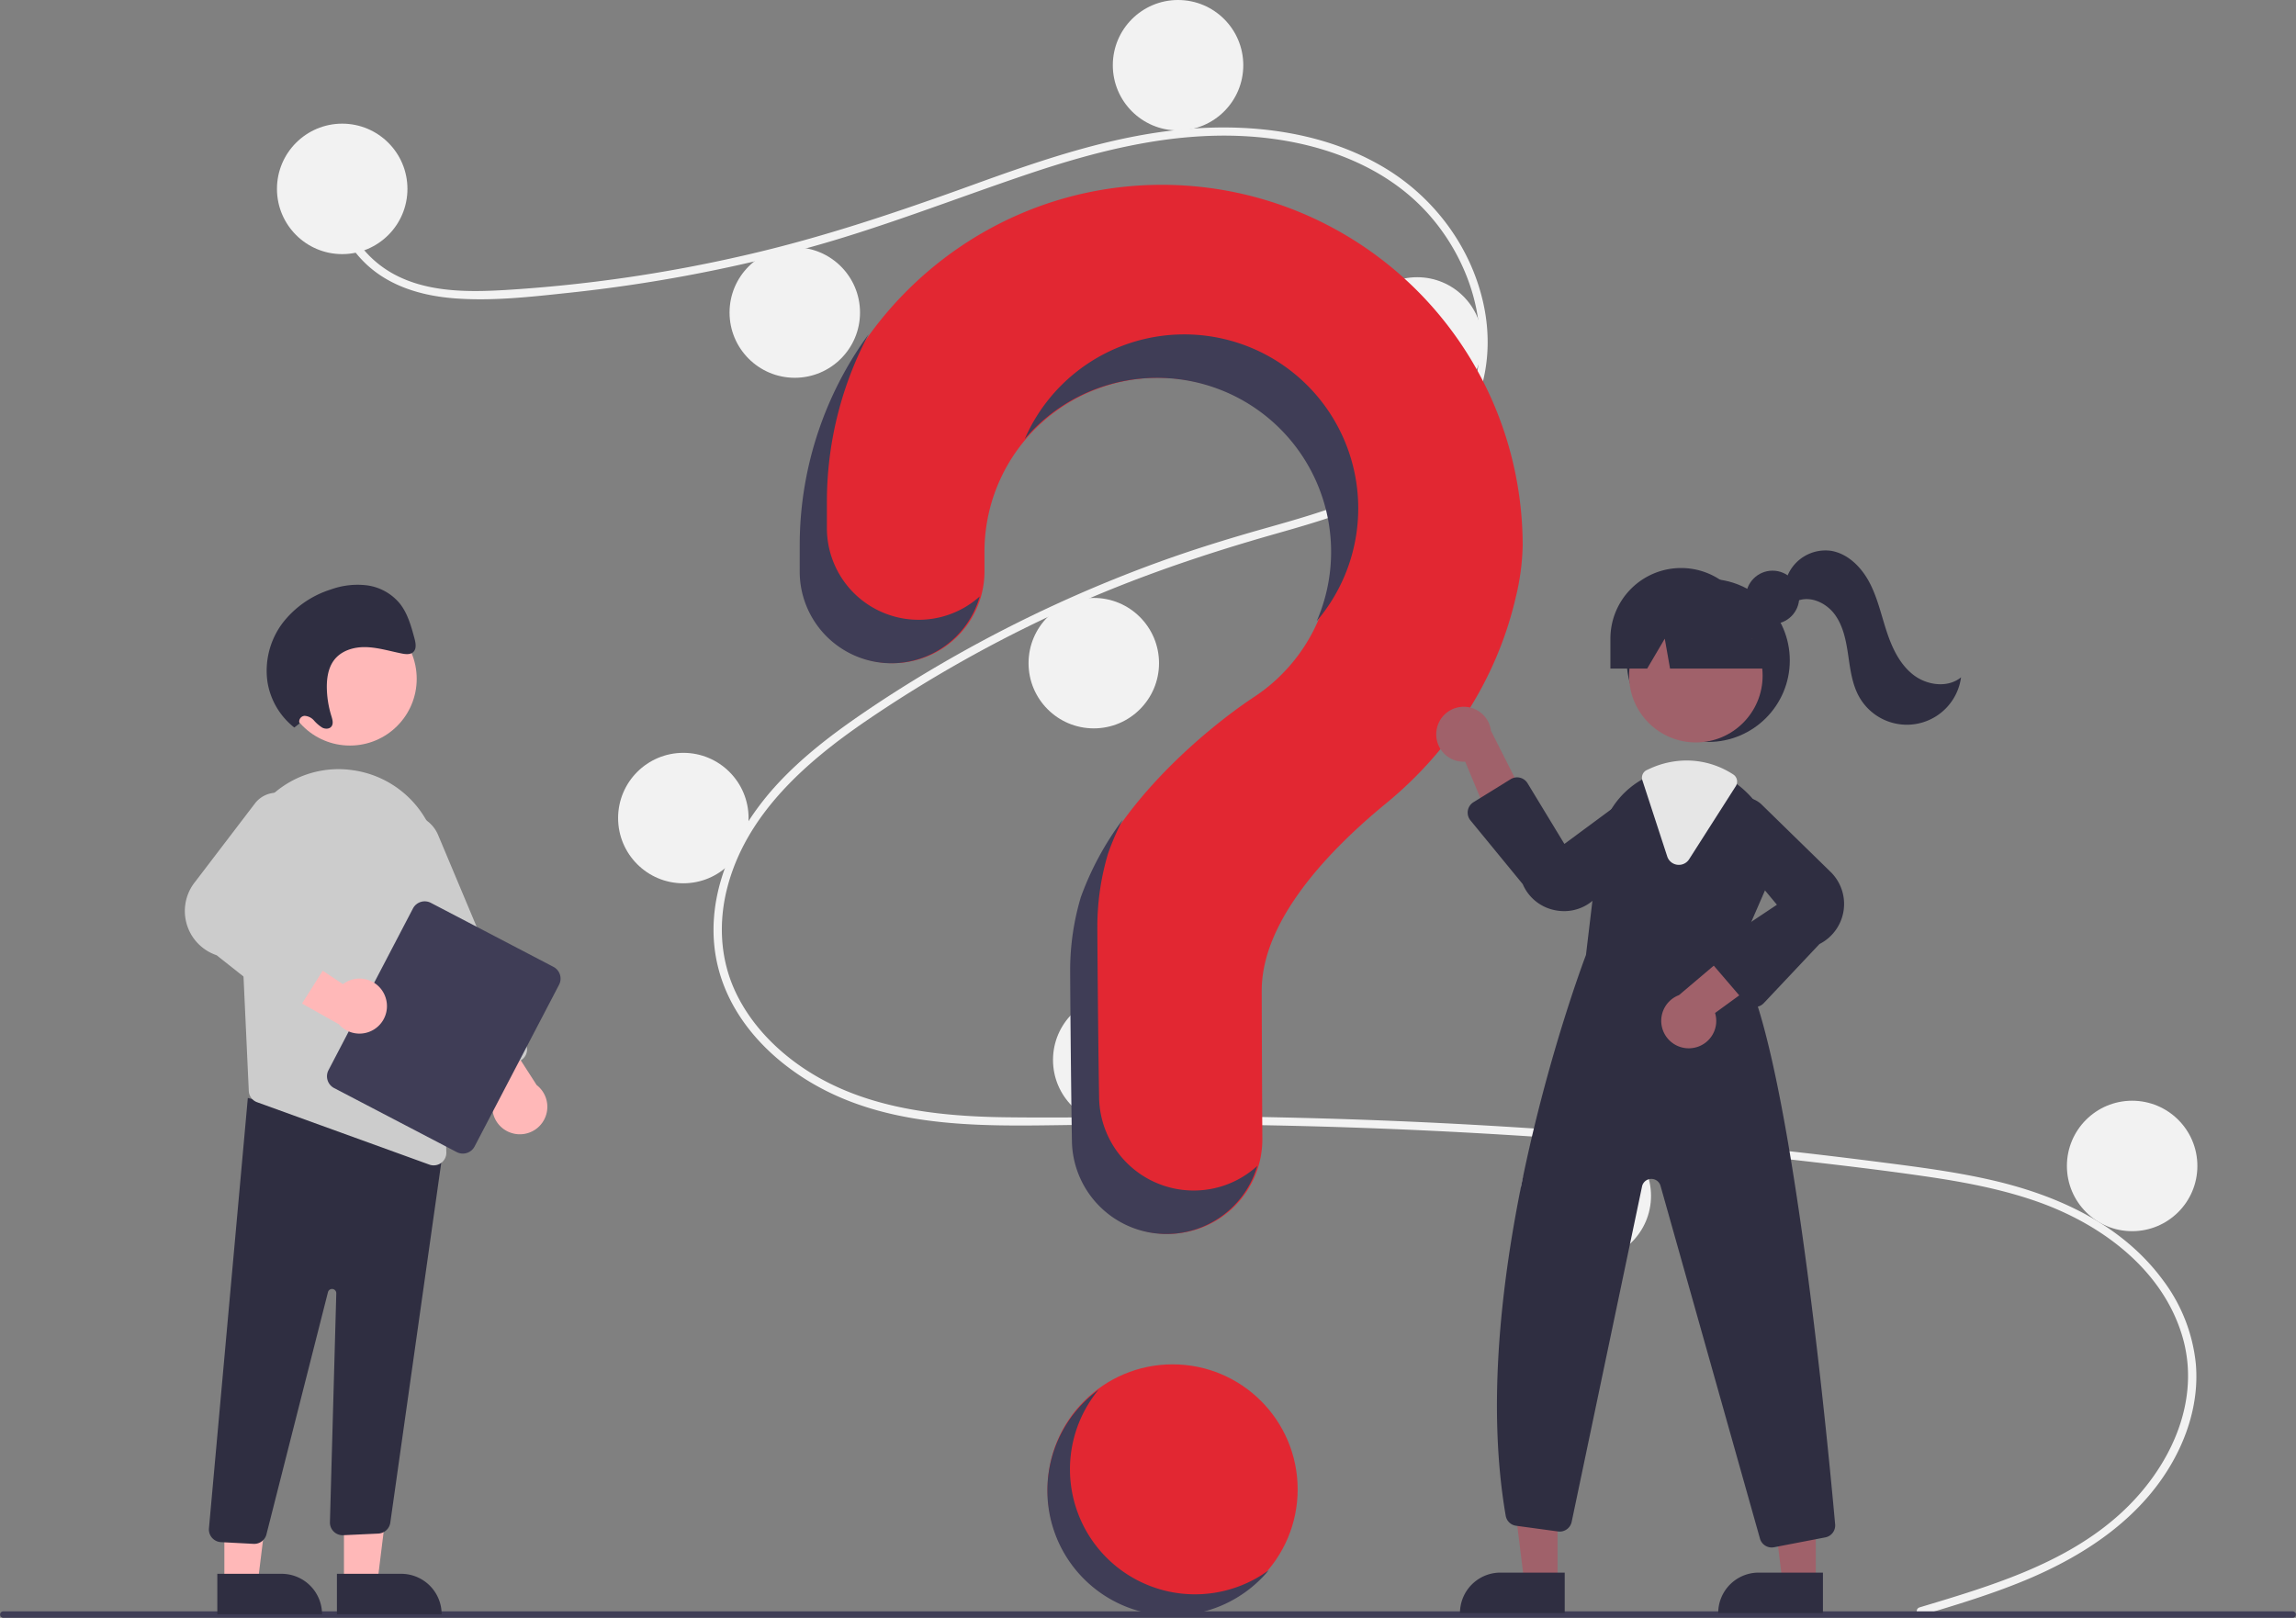 <svg height="595.262" viewBox="0 0 844.675 595.262" width="844.675" xmlns="http://www.w3.org/2000/svg"><rect x="0" y="0" width="844.675" height="595.262" fill="#808080" stroke="none"/><circle cx="431.393" cy="548" fill="#e22732" r="46"/><g fill="#f2f2f2"><path d="m883.862 743.785c25.735-7.729 53.094-15.788 73.503-34.161 18.238-16.418 30.55-41.489 22.995-66.112-7.54-24.572-30.124-40.956-53.442-49.105-13.225-4.622-27.061-7.186-40.891-9.2-15.035-2.19-30.136-3.984-45.23-5.71q-91.677-10.486-184.044-12.811c-30.385-.765-60.764-.747-91.152-.306-27.139.394-55.722.384-80.899-11.151-19.578-8.97-37.348-25.289-42.803-46.734-6.297-24.755 5.318-49.964 21.98-67.892 8.783-9.45 19.047-17.404 29.636-24.717 11.487-7.934 23.375-15.306 35.521-22.188a494.634 494.634 0 0 1 74.767-34.468c12.746-4.634 25.68-8.633 38.728-12.321 11.017-3.115 22.068-6.234 32.716-10.477 20.583-8.204 40.161-22.1 45.395-44.881 4.96-21.591-3.403-45.031-18.065-61.071-16.963-18.557-42.539-26.692-67.06-28.008-27.528-1.478-54.422 5.412-80.297 14.156-27.597 9.326-54.599 20.049-82.778 27.603a556.958 556.958 0 0 1 -85.196 15.837c-14.082 1.5-28.59 3.193-42.756 2.045-11.872-.962-23.684-4.454-32.434-12.88-7.503-7.225-11.972-17.154-10.435-27.632.279-1.903 3.17-1.094 2.893.798-1.87 12.755 6.8 24.509 17.484 30.529 12.348 6.958 27.374 6.968 41.122 6.172a537.825 537.825 0 0 0 88.515-12.796c28.593-6.531 56.164-15.866 83.704-25.839 26.156-9.472 52.897-18.716 80.84-20.767 24.246-1.78 49.752 1.752 70.874 14.423 18.564 11.136 32.215 29.707 36.565 51.018 4.25 20.825-1.636 41.785-17.4 56.317-16.321 15.046-38.701 21.479-59.557 27.404-26.452 7.514-52.337 16.298-77.392 27.703a485.824 485.824 0 0 0 -72.8 40.928c-22.246 15.202-44.201 34.331-51.237 61.451-3.277 12.633-2.672 26.032 2.812 37.965 4.876 10.61 12.907 19.535 22.262 26.419 22.321 16.424 50.453 19.797 77.414 20.132 30.281.377 60.564-.645 90.855-.148q92.599 1.52 184.819 11.273 23.108 2.446 46.158 5.407c13.822 1.776 27.69 3.541 41.278 6.695 24.162 5.608 47.674 16.392 62.692 36.878a61.319 61.319 0 0 1 11.947 30.446c1.051 11.524-1.77 23.069-6.98 33.321-11.532 22.69-33.134 37.123-56.073 46.605-12.287 5.079-25.032 8.926-37.752 12.746-1.853.557-2.645-2.338-.798-2.893z" transform="translate(-177.662 -152.369)"/><circle cx="125.893" cy="69.5" r="24"/><circle cx="292.393" cy="115" r="24"/><circle cx="433.393" cy="24" r="24"/><circle cx="521.393" cy="126" r="24"/><circle cx="402.393" cy="244" r="24"/><circle cx="251.393" cy="301" r="24"/><circle cx="411.393" cy="390" r="24"/><circle cx="583.393" cy="440" r="24"/><circle cx="784.393" cy="429" r="24"/></g><path d="m604.128 220.373c-71.892.508-130.756 58.93-131.777 130.816-.009.664-.014 5.33-.013 11.434a33.748 33.748 0 0 0 33.744 33.746h0a33.769 33.769 0 0 0 33.761-33.798c-.003-4.152-.006-7.026-.006-7.202a64 64 0 1 1 98.52 53.879l.012.014s-48.028 30.92-62.671 73.335l.012.003a94.004 94.004 0 0 0 -3.874 26.768c0 3.725.219 36.321.643 62.778a34.786 34.786 0 0 0 34.79 34.222h0a34.796 34.796 0 0 0 34.794-35.011c-.147-24.229-.227-52.442-.227-54.489 0-26.045 25.125-51.995 45.764-68.917 23.766-19.487 40.868-46.043 47.737-75.999a86.762 86.762 0 0 0 2.499-18.834 132.75 132.75 0 0 0 -133.709-132.747z" fill="#e22732" transform="translate(-177.662 -152.369)"/><path d="m1021.147 747.631h-842.294a1.191 1.191 0 0 1 0-2.381h842.294a1.191 1.191 0 0 1 0 2.381z" fill="#3f3d56" transform="translate(-177.662 -152.369)"/><circle cx="628.449" cy="242.996" fill="#2f2e41" r="30"/><path d="m573.012 582.129h-12.259l-5.833-47.288h18.095z" fill="#a0616a"/><path d="m551.996 578.626h23.644a0 0 0 0 1 0 0v14.887a0 0 0 0 1 0 0h-38.531a0 0 0 0 1 0 0 14.887 14.887 0 0 1 14.887-14.887z" fill="#2f2e41"/><path d="m668.012 582.129h-12.259l-5.833-47.288h18.095z" fill="#a0616a"/><path d="m646.996 578.626h23.644a0 0 0 0 1 0 0v14.887a0 0 0 0 1 0 0h-38.531a0 0 0 0 1 0 0 14.887 14.887 0 0 1 14.887-14.887z" fill="#2f2e41"/><circle cx="623.89" cy="248.61" fill="#a0616a" r="24.561"/><path d="m816.191 504.775 10.99-25.25a31.383 31.383 0 0 0 -6.95-35.6 31.873 31.873 0 0 0 -3.07-2.67 30.935 30.935 0 0 0 -18.99-6.57 32.179 32.179 0 0 0 -13.4 2.98c-.36.16-.71.33-1.07.5-.69.33-1.37.69-2.03 1.06a31.678 31.678 0 0 0 -15.7 23.88l-4.85 40.64c-1.22 3.19-44.74 118.39-29.52 206.34a4.467 4.467 0 0 0 3.82 3.67l15.43 2.1a4.497 4.497 0 0 0 5.01-3.53l25.89-123.41a3.503 3.503 0 0 1 6.8-.23l36.58 129.78a4.471 4.471 0 0 0 4.31 3.28 5.122 5.122 0 0 0 .87-.08l18.85-3.63a4.471 4.471 0 0 0 3.63-4.81c-2.77-30.89-17.49-185.62-36.6-208.45z" fill="#2f2e41" transform="translate(-177.662 -152.369)"/><path d="m706.102 421.419a10.056 10.056 0 0 0 10.594 11.203l13.729 32.992 10.385-15.394-14.629-28.97a10.11 10.11 0 0 0 -20.079.169z" fill="#a0616a" transform="translate(-177.662 -152.369)"/><path d="m800.19 537.996a10.056 10.056 0 0 0 8.427-12.913l28.885-21.038-17.39-6.512-24.764 20.977a10.11 10.11 0 0 0 4.842 19.487z" fill="#a0616a" transform="translate(-177.662 -152.369)"/><path d="m753.102 487.61a17.057 17.057 0 0 1 -3.298-.325 16.305 16.305 0 0 1 -11.948-9.616l-19.234-23.453a4.501 4.501 0 0 1 1.111-6.681l13.684-8.471a4.5 4.5 0 0 1 6.215 1.49l13.556 22.334 25.961-19.187a9.721 9.721 0 0 1 11.31 15.562l-25.912 23.637a16.253 16.253 0 0 1 -11.446 4.71z" fill="#2f2e41" transform="translate(-177.662 -152.369)"/><path d="m823.252 522.883c-.035 0-.071 0-.106-.001a4.508 4.508 0 0 1 -3.311-1.57l-12.166-14.193a4.5 4.5 0 0 1 .92-6.673l22.781-15.188-20.638-24.812a9.721 9.721 0 0 1 14.887-12.183l25.084 24.513a16.525 16.525 0 0 1 -3.675 26.94l-20.501 21.754a4.507 4.507 0 0 1 -3.275 1.413z" fill="#2f2e41" transform="translate(-177.662 -152.369)"/><path d="m795.307 470.584a4.632 4.632 0 0 1 -.584-.037 4.461 4.461 0 0 1 -3.71-3.069l-9.142-28.029a3.083 3.083 0 0 1 1.594-3.725l.297-.14c.269-.128.535-.254.807-.375a32.574 32.574 0 0 1 13.603-3.023 31.327 31.327 0 0 1 17.161 5.157 3.13 3.13 0 0 1 .901 4.294l-17.15 26.868a4.455 4.455 0 0 1 -3.777 2.08z" fill="#e6e6e6" transform="translate(-177.662 -152.369)"/><circle cx="652.101" cy="219.786" fill="#2f2e41" r="9.817"/><path d="m796.111 361.365a26 26 0 0 0 -26 26v11h13.529l6.471-11 1.941 11h41.059l-11-11a26 26 0 0 0 -26-26z" fill="#2f2e41" transform="translate(-177.662 -152.369)"/><path d="m834.809 365.431a15.15 15.15 0 0 1 16.481-10.396c6.256 1.046 11.202 6.075 14.149 11.691s4.308 11.903 6.289 17.928 4.791 12.084 9.793 15.984 12.677 4.958 17.59.946a20.118 20.118 0 0 1 -37.477 7.181c-2.592-4.612-3.261-10.017-4.03-15.251s-1.767-10.65-4.862-14.94-8.888-7.093-13.804-5.139z" fill="#2f2e41" transform="translate(-177.662 -152.369)"/><path d="m515.609 380.408a33.748 33.748 0 0 1 -33.744-33.746c-0-6.104.004-10.771.013-11.434a131.507 131.507 0 0 1 15.359-59.909 131.803 131.803 0 0 0 -25.359 75.909c-.009.664-.014 5.33-.013 11.434a33.748 33.748 0 0 0 33.744 33.746 33.773 33.773 0 0 0 32.488-24.591 33.622 33.622 0 0 1 -22.488 8.591z" fill="#3f3d56" transform="translate(-177.662 -152.369)"/><path d="m606.415 291.478a64.004 64.004 0 0 1 55.659 89.413 63.997 63.997 0 1 0 -107.426-66.985 63.871 63.871 0 0 1 51.767-22.428z" fill="#3f3d56" transform="translate(-177.662 -152.369)"/><path d="m616.797 590.408a34.787 34.787 0 0 1 -34.79-34.222c-.423-26.456-.643-59.052-.643-62.778a94.004 94.004 0 0 1 3.874-26.768l-.012-.003a95.069 95.069 0 0 1 5.494-12.701 110.047 110.047 0 0 0 -15.494 28.701l.012.003a94.004 94.004 0 0 0 -3.874 26.768c0 3.725.219 36.321.643 62.778a34.787 34.787 0 0 0 34.79 34.222 34.803 34.803 0 0 0 33.402-25.048 34.66 34.66 0 0 1 -23.402 9.048z" fill="#3f3d56" transform="translate(-177.662 -152.369)"/><path d="m126.541 582.585 12.259-.001 5.833-47.288-18.095.001z" fill="#ffb8b8"/><path d="m301.576 731.451h38.531a0 0 0 0 1 0 0v14.887a0 0 0 0 1 0 0h-23.644a14.887 14.887 0 0 1 -14.887-14.887 0 0 0 0 1 0-0z" fill="#2f2e41" transform="matrix(-1 0 -0 -1 464.054 1325.404)"/><path d="m82.541 582.585 12.259-.001 5.833-47.288-18.095.001z" fill="#ffb8b8"/><path d="m257.576 731.451h38.531a0 0 0 0 1 0 0v14.887a0 0 0 0 1 0 0h-23.644a14.887 14.887 0 0 1 -14.887-14.887 0 0 0 0 1 0-0z" fill="#2f2e41" transform="matrix(-1 0 -0 -1 376.054 1325.406)"/><path d="m270.917 720.411-11.975-.63a4.673 4.673 0 0 1 -4.419-4.967l14.313-158.466 65.911 17.786 6.35-1.732-19.858 140.285a4.696 4.696 0 0 1 -4.358 3.945l-12.909.601a4.674 4.674 0 0 1 -4.931-4.796l2.339-84.196a1.558 1.558 0 0 0 -3.083-.36l-22.557 88.812a4.646 4.646 0 0 1 -4.569 3.725c-.084 0-.168-.002-.253-.007z" fill="#2f2e41" transform="translate(-177.662 -152.369)"/><circle cx="128.742" cy="249.759" fill="#ffb8b8" r="24.561"/><g transform="translate(-177.662 -152.369)"><path d="m265.512 474.287 2.701 58.267.976 21.199a4.642 4.642 0 0 0 3.074 4.175l63.336 22.943a4.477 4.477 0 0 0 1.6.28 4.644 4.644 0 0 0 4.664-4.788l-2.597-104.767a36.93 36.93 0 0 0 -30.744-35.677c-.613-.093-1.236-.187-1.859-.27a36.249 36.249 0 0 0 -29.165 9.441 37.236 37.236 0 0 0 -11.986 29.196z" fill="#ccc"/><path d="m365.855 569.245a10.064 10.064 0 0 1 -5.369-15.227l-21.478-28.56 18.534-1.147 17.554 27.297a10.111 10.111 0 0 1 -9.242 17.637z" fill="#ffb8b8"/><path d="m350.753 548.85a4.644 4.644 0 0 1 -2.541-2.518l-32.358-77.094a12.463 12.463 0 1 1 22.984-9.647l32.358 77.095a4.679 4.679 0 0 1 -2.5 6.118l-14.365 6.029a4.642 4.642 0 0 1 -3.577.017z" fill="#ccc"/><path d="m298.508 546.131 31.079-59.509a4.878 4.878 0 0 1 6.575-2.063l45.112 23.56a4.878 4.878 0 0 1 2.063 6.575l-31.079 59.509a4.878 4.878 0 0 1 -6.575 2.063l-45.111-23.56a4.878 4.878 0 0 1 -2.063-6.575z" fill="#3f3d56"/><path d="m319.351 518.943a10.064 10.064 0 0 0 -15.517-4.46l-29.778-19.754-.051 18.57 28.286 15.912a10.111 10.111 0 0 0 17.06-10.267z" fill="#ffb8b8"/><path d="m281.701 523.119-24.337-19.278a17.163 17.163 0 0 1 -7.823-27.135l22.097-28.96a10.096 10.096 0 0 1 17.13 10.284l-17.484 28.6 25.694 12.187a4.674 4.674 0 0 1 1.948 6.72l-10.372 16.414a4.682 4.682 0 0 1 -3.167 2.111c-.026.004-.051.008-.077.012a4.696 4.696 0 0 1 -3.609-.956z" fill="#ccc"/><path d="m287.845 418.574a2.135 2.135 0 0 1 1.856-2.819 4.93 4.93 0 0 1 3.476 1.715 13.833 13.833 0 0 0 3.071 2.637c1.188.599 2.8.514 3.477-.628.636-1.072.2-2.508-.185-3.753a36.907 36.907 0 0 1 -1.63-9.77c-.111-3.7.411-7.562 2.46-10.448 2.644-3.725 7.371-5.139 11.845-5.036s8.875 1.484 13.307 2.357c1.53.301 3.328.456 4.352-.73 1.088-1.261.688-3.301.226-5.004-1.201-4.417-2.475-8.985-5.265-12.552a18.898 18.898 0 0 0 -12.061-6.79 28.938 28.938 0 0 0 -13.462 1.528 36.096 36.096 0 0 0 -17.683 12.319 29.236 29.236 0 0 0 -5.578 21.6 26.667 26.667 0 0 0 9.886 16.855z" fill="#2f2e41"/><path d="m598.92 735.149a45.994 45.994 0 0 1 -17.07-71.489 45.997 45.997 0 1 0 62.569 66.464 45.969 45.969 0 0 1 -45.499 5.025z" fill="#3f3d56"/></g></svg>